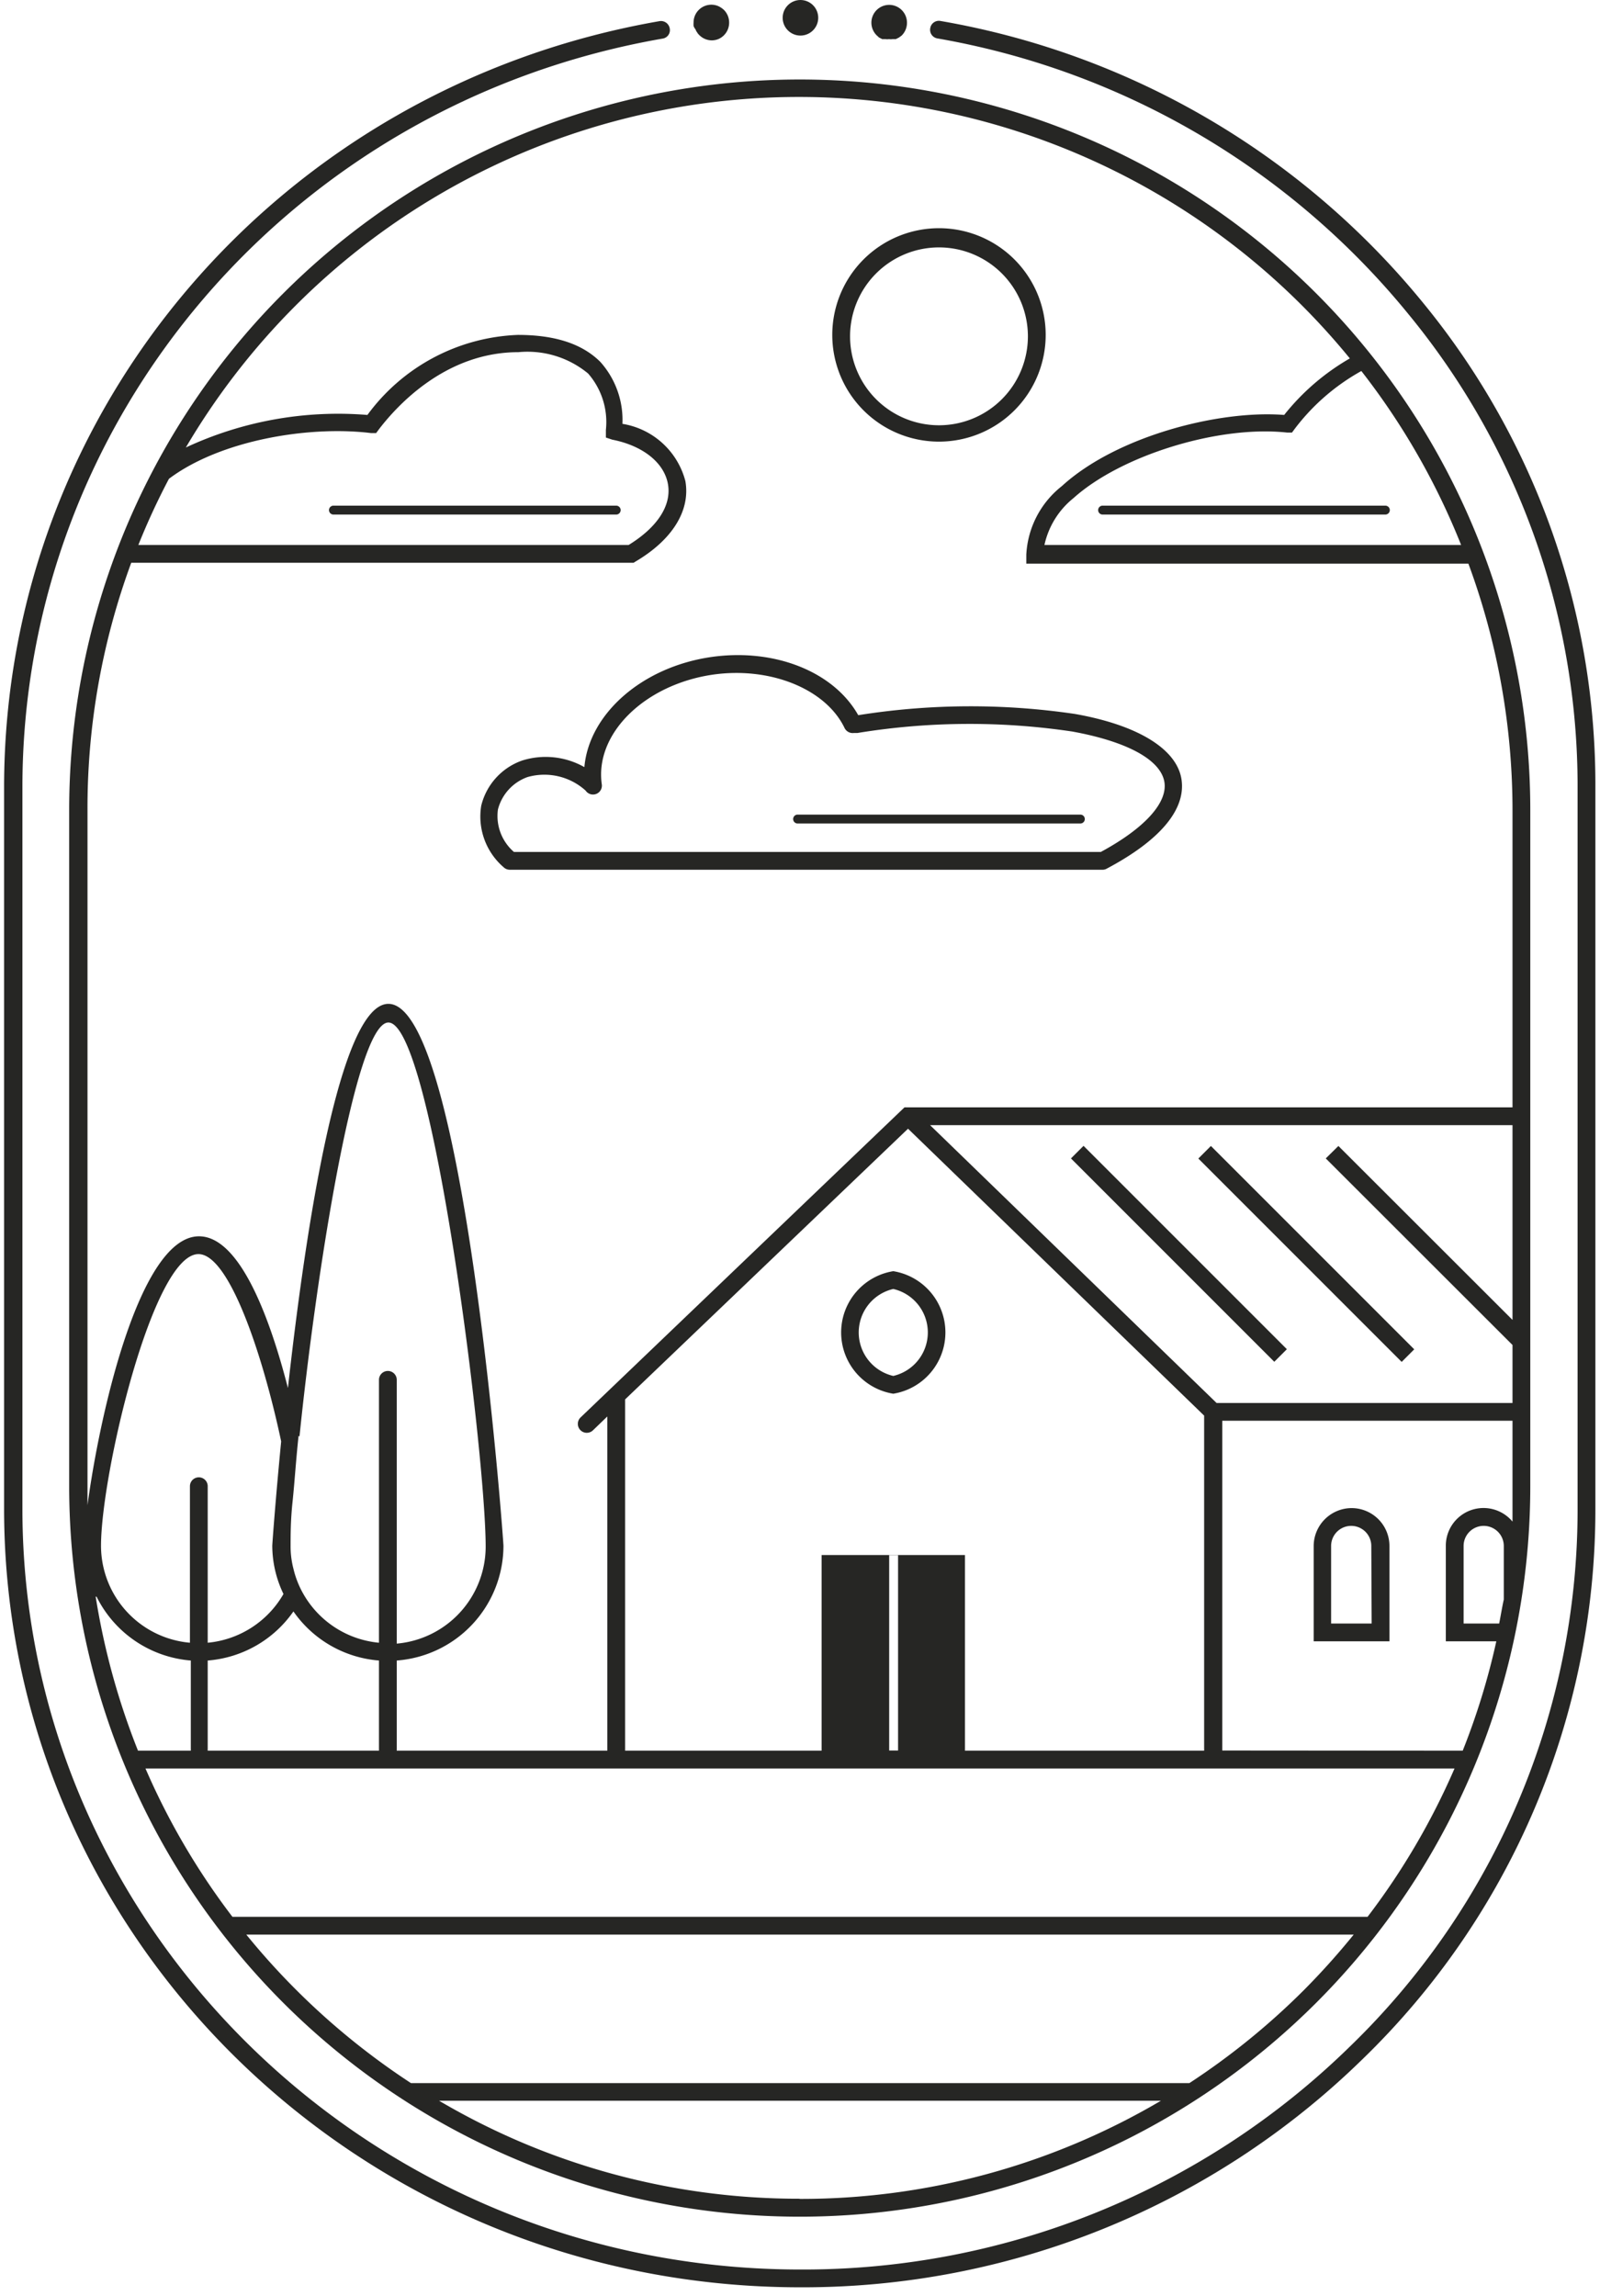 <svg id="outline" xmlns="http://www.w3.org/2000/svg" viewBox="0 0 89.97 129.1"><defs><style>.cls-1{fill:#262624;}</style></defs><path class="cls-1" d="M48.26,40.21c-1.38-2.45-4.71-3.78-8.27-3.27-3.92.57-6.87,3.22-7.13,6.19a4.41,4.41,0,0,0-3.5-.37,3.59,3.59,0,0,0-2.3,2.54,3.76,3.76,0,0,0,1.26,3.46.5.5,0,0,0,.35.14H62a.46.46,0,0,0,.23-.06c3-1.59,4.45-3.32,4.21-5s-2.37-3.06-6-3.7A40.2,40.2,0,0,0,48.26,40.21ZM65.48,44c.16,1.16-1.14,2.58-3.58,3.9h-33A2.67,2.67,0,0,1,28,45.51a2.63,2.63,0,0,1,1.66-1.82,3.46,3.46,0,0,1,3.27.76.5.5,0,0,0,.91-.35c-.41-2.84,2.4-5.61,6.25-6.17,3.23-.46,6.35.81,7.4,3a.51.51,0,0,0,.53.28l.2,0a39.18,39.18,0,0,1,12.08-.08C63.42,41.7,65.3,42.74,65.48,44Z"/><path class="cls-1" d="M52.8,24.83a6,6,0,1,0-6-6A6,6,0,0,0,52.8,24.83Zm0-10.92a5,5,0,1,1-5,5A5,5,0,0,1,52.8,13.91Z"/><path class="cls-1" d="M76,84.79a2.14,2.14,0,0,0-2.13,2.13v5.36h4.26V86.92A2.13,2.13,0,0,0,76,84.79Zm1.13,6.49H74.85V86.92a1.13,1.13,0,0,1,2.26,0Z"/><path class="cls-1" d="M50.23,78.36a3.49,3.49,0,0,0,0-6.89,3.49,3.49,0,0,0,0,6.89Zm0-5.89a2.51,2.51,0,0,1,0,4.89,2.51,2.51,0,0,1,0-4.89Z"/><path class="cls-1" d="M62,28.43a.25.25,0,0,0-.25.25.25.25,0,0,0,.25.25H77.9a.25.25,0,0,0,.25-.25.25.25,0,0,0-.25-.25Z"/><path class="cls-1" d="M18.5,28.68a.25.25,0,0,0,.25.25h15.9a.25.25,0,0,0,.25-.25.25.25,0,0,0-.25-.25H18.75A.25.25,0,0,0,18.5,28.68Z"/><path class="cls-1" d="M44.6,46.05a.25.25,0,0,0,.25.25h15.9a.25.25,0,0,0,0-.5H44.85A.25.25,0,0,0,44.6,46.05Z"/><path class="cls-1" d="M39.11,1.65a.56.56,0,0,0,.09.17.61.61,0,0,0,.12.15,1,1,0,0,0,.71.3,1,1,0,0,0,.38-.08A1,1,0,0,0,41,1.27a1,1,0,0,0-.29-.71,1.19,1.19,0,0,0-.33-.22,1,1,0,0,0-1.09.22,1,1,0,0,0-.29.71,1.23,1.23,0,0,0,0,.19A.6.6,0,0,0,39.11,1.65Z"/><circle class="cls-1" cx="45.01" cy="1" r="1"/><path class="cls-1" d="M49.43,2.11l.18.09.18,0a.71.71,0,0,0,.2,0,.68.68,0,0,0,.2,0l.18,0,.18-.09L50.7,2A1,1,0,0,0,51,1.27a1,1,0,0,0-.29-.7,1,1,0,0,0-1.42,0,1,1,0,0,0,0,1.41Z"/><rect class="cls-1" x="65.79" y="62.41" width="1" height="16.17" transform="translate(-30.43 67.52) rotate(-45)"/><rect class="cls-1" x="72.95" y="62.41" width="1" height="16.17" transform="translate(-28.33 72.59) rotate(-45)"/><path class="cls-1" d="M89.71,44.28A42.72,42.72,0,0,0,80,17,44.87,44.87,0,0,0,52.89,1.18a.49.49,0,0,0-.58.4.49.49,0,0,0,.4.58A43.86,43.86,0,0,1,79.18,17.64a41.8,41.8,0,0,1,9.53,26.64V84.82A42,42,0,0,1,75.9,115.07,43.94,43.94,0,0,1,45,127.6c-24.12,0-43.74-19.19-43.74-42.78V44.28c0-20.77,15.15-38.48,36-42.11a.48.48,0,0,0,.4-.57.5.5,0,0,0-.58-.41C15.73,4.9.23,23,.23,44.28V84.82C.23,109,20.3,128.6,45,128.6A45,45,0,0,0,76.6,115.79a43,43,0,0,0,13.11-31Z"/><path class="cls-1" d="M3.89,45.55v38a41.08,41.08,0,0,0,82.16,0v-38a41.08,41.08,0,0,0-82.16,0ZM34.43,24.72c1.73.34,2.92,1.3,3.13,2.5s-.6,2.43-2.21,3.42H7.78A39.13,39.13,0,0,1,9.5,26.92c2.9-2.18,7.89-3,11.37-2.57l.28,0,.17-.23c1-1.3,3.73-4.32,7.83-4.32A5.35,5.35,0,0,1,33.07,21a4.15,4.15,0,0,1,1,3.17v.43Zm-29,65.05a6.49,6.49,0,0,0,5.3,3.59v5.07H7.76A40.45,40.45,0,0,1,5.38,89.77Zm11.41-9c.92-9,3.13-23.28,5-23.28,2.47,0,5.47,24.28,5.47,29.47a5.48,5.48,0,0,1-5,5.45V77.58a.5.5,0,0,0-1,0V92.36a5.48,5.48,0,0,1-4.25-2.74,5.32,5.32,0,0,1-.56-1.42,5,5,0,0,1-.16-1.29c0-.59,0-1.44.11-2.47S16.64,82.11,16.79,80.72ZM11.68,98.43V93.36A6.48,6.48,0,0,0,16.5,90.6a6.47,6.47,0,0,0,4.81,2.76v5.07Zm4.26-8.81a5.5,5.5,0,0,1-4.26,2.74v-8.8a.5.5,0,0,0-.5-.5.5.5,0,0,0-.5.5v8.8a5.48,5.48,0,0,1-5-5.45c0-4,2.91-16.4,5.48-16.4,1.72,0,3.61,5.63,4.65,10.53-.33,3.4-.5,5.79-.5,5.87A6.29,6.29,0,0,0,15.94,89.62Zm29,34a39.81,39.81,0,0,1-20.25-5.51H65.28A39.85,39.85,0,0,1,45,123.63ZM73.31,111.9a40.36,40.36,0,0,1-6.43,5.22H23.11a40.47,40.47,0,0,1-9.26-8.35H76.12A41.34,41.34,0,0,1,73.31,111.9Zm3.59-4.13H13.07a39.74,39.74,0,0,1-4.89-8.34H81.79A39.79,39.79,0,0,1,76.9,107.77ZM35.15,78.68,51.06,63.46,67.71,79.59V98.43H54.26v-11H46.2v11H35.15Zm49.9-4.47-9.79-9.78-.71.7,10.5,10.49v3.26H68.41L52.3,63.26H85.05ZM50,98.42v-11h.5v11Zm18.73,0V79.88H85.05v3.67c0,.67,0,1.34,0,2a2.12,2.12,0,0,0-3.75,1.37v5.36h2.84a39.74,39.74,0,0,1-1.89,6.15ZM84.3,91.28h-2V86.92a1.13,1.13,0,0,1,2.26,0v2.9s0,.08,0,.11C84.46,90.38,84.39,90.83,84.3,91.28ZM82.16,30.64H58.73A4.65,4.65,0,0,1,60.37,28c2.68-2.41,8.18-4.1,12-3.68l.28,0,.17-.23a12,12,0,0,1,3.73-3.23A39.81,39.81,0,0,1,82.16,30.64ZM75.94,20.13a13,13,0,0,0-3.73,3.2c-3.65-.29-9.43,1.19-12.5,4a5.24,5.24,0,0,0-2,3.86v.5H82.57a40.06,40.06,0,0,1,2.48,13.91V62.26H50.86L32.65,79.69a.5.5,0,0,0,.69.73l.81-.78V98.43H22.31V93.36a6.48,6.48,0,0,0,6-6.45c0-.3-2.21-30.47-6.47-30.47-2.75,0-4.65,12.61-5.65,21.6-1.11-4.32-2.8-8.53-5-8.53-3.37,0-5.61,10.16-6.27,15.12,0-.36,0-.72,0-1.08v-38A39.89,39.89,0,0,1,7.38,31.64H35.63l.11-.07c2.07-1.22,3.09-2.87,2.8-4.52A4.38,4.38,0,0,0,35,23.83a4.89,4.89,0,0,0-1.24-3.48c-1-1-2.51-1.52-4.64-1.52a11,11,0,0,0-8.46,4.5,20.27,20.27,0,0,0-10.21,1.83,40,40,0,0,1,65.46-5Z"/></svg>